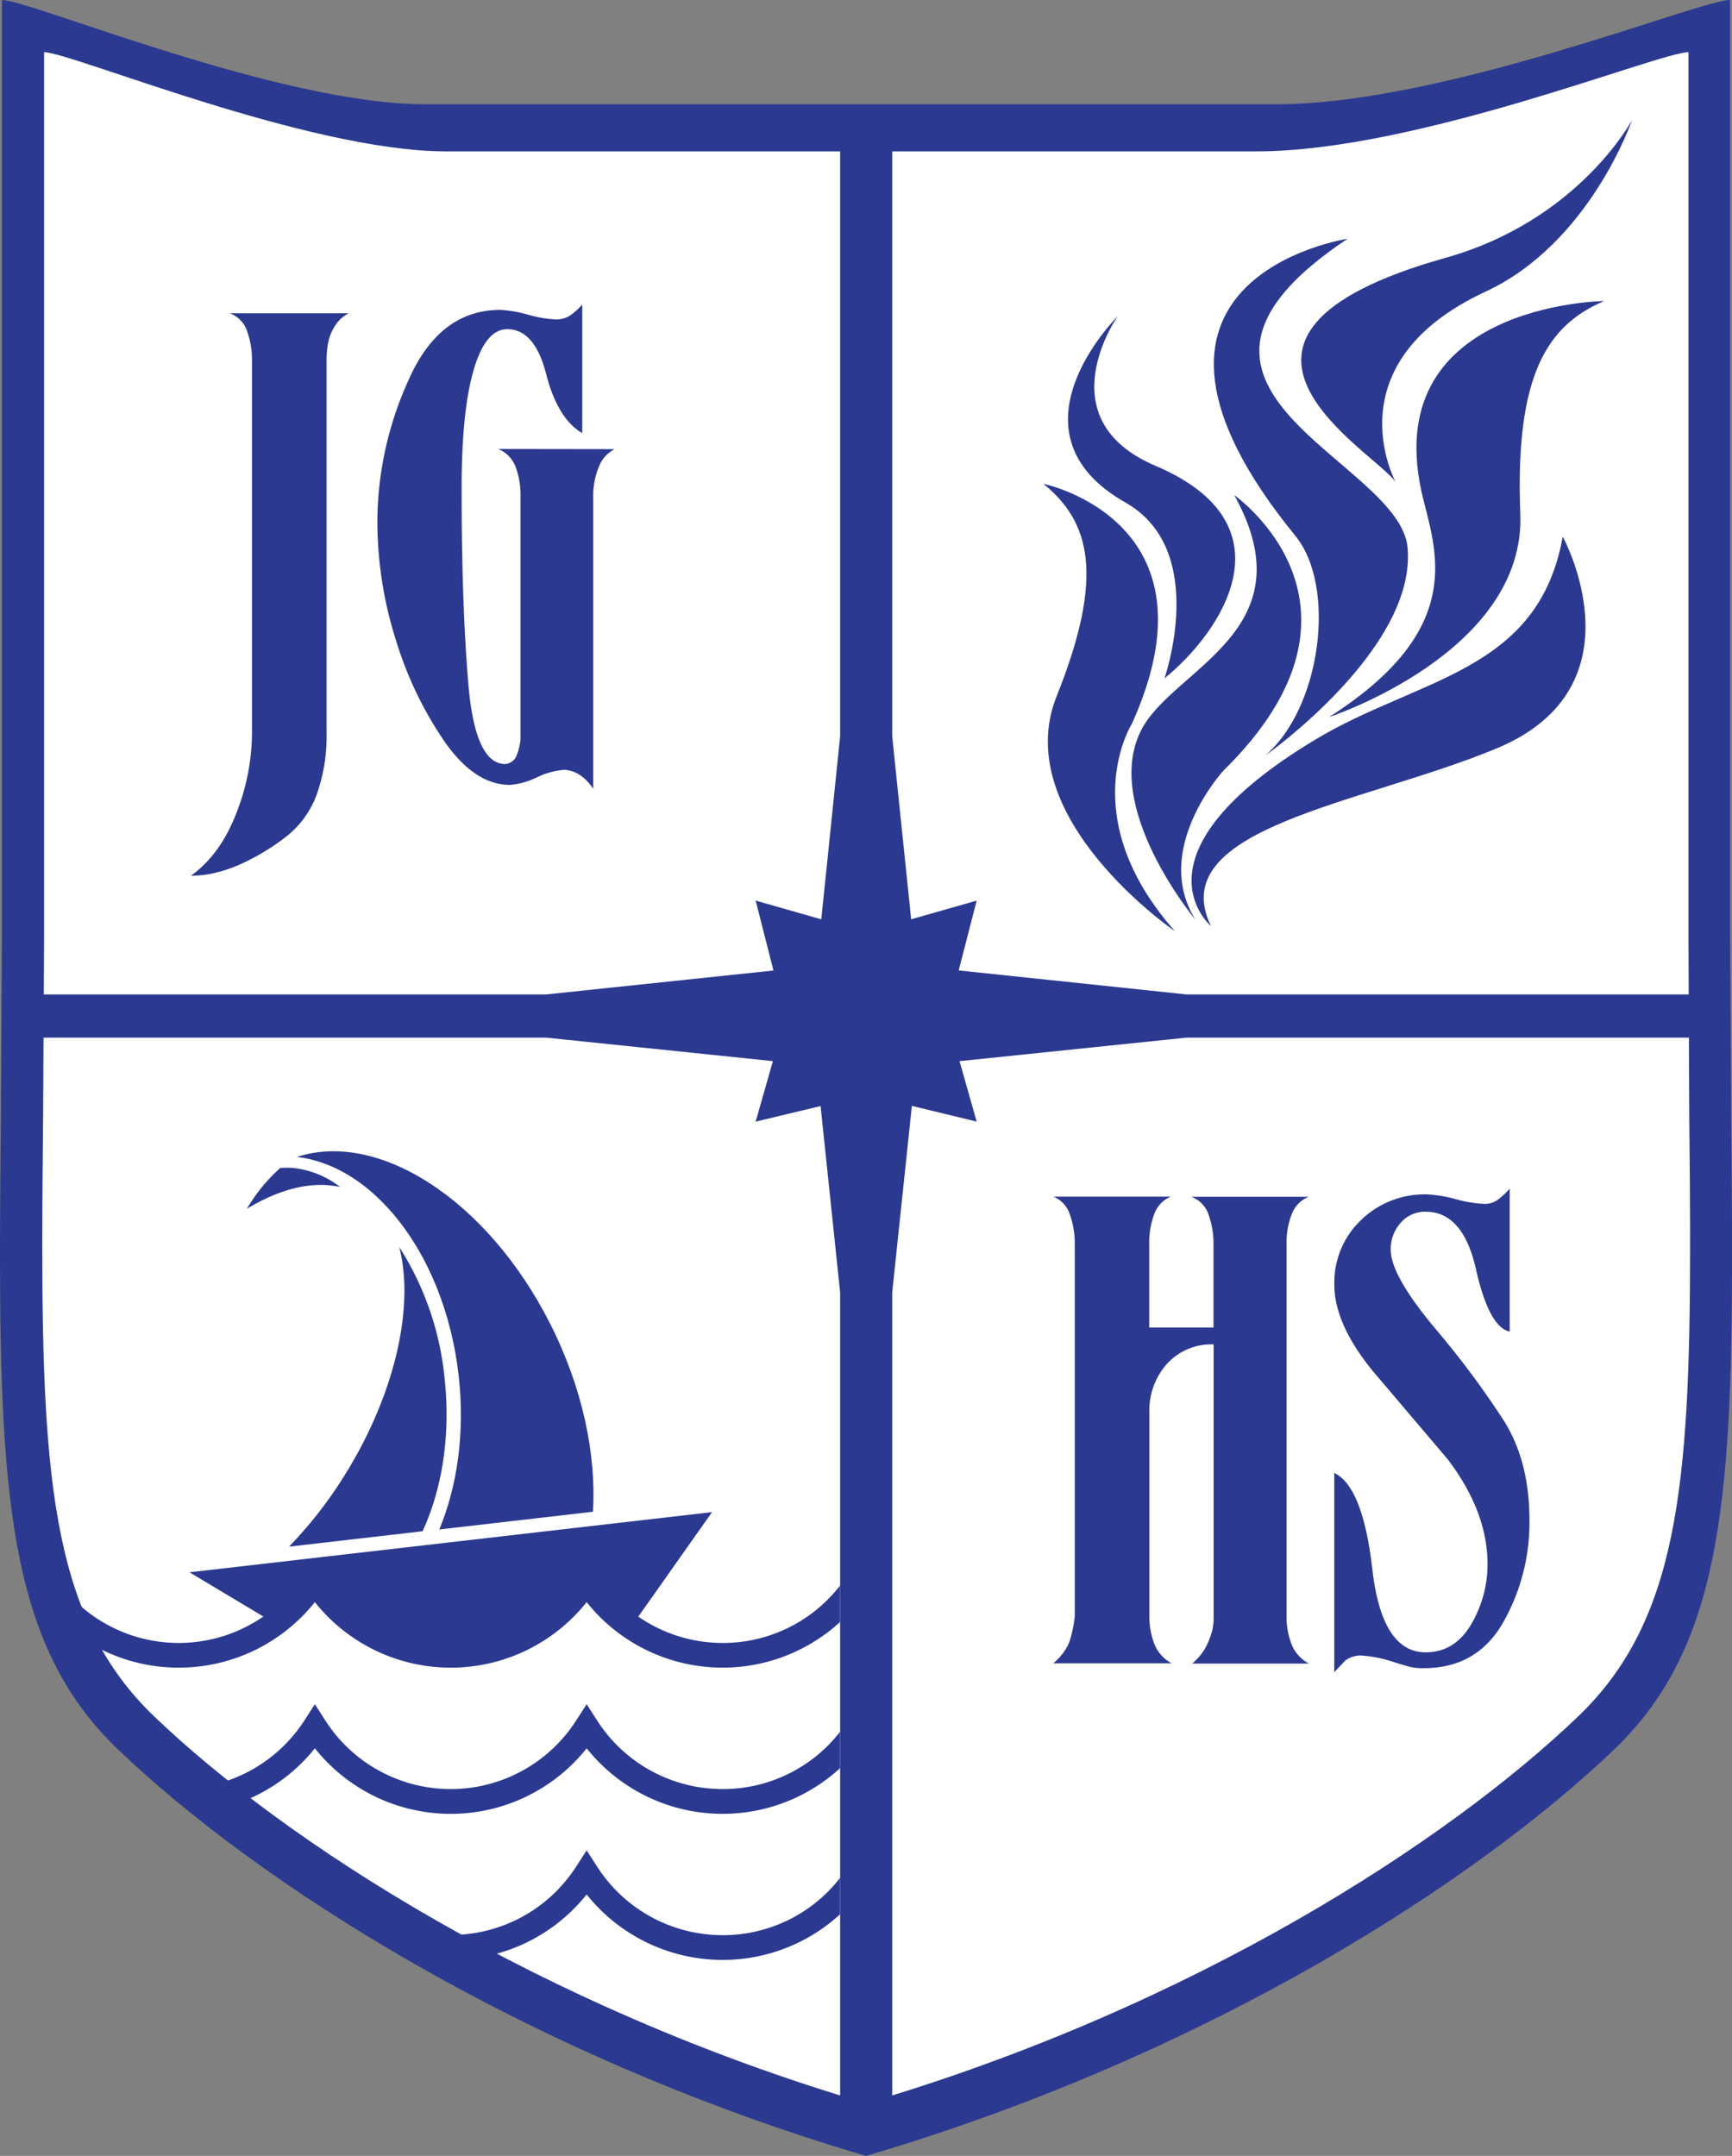 <svg xmlns="http://www.w3.org/2000/svg" viewBox="0 0 416.46 518.39"><rect x="0" y="0" width="416.46" height="518.39" fill="#808080" stroke="none"/><defs><style>.cls-1{fill:#2b3990;}.cls-2{fill:#fff;}</style></defs><g id="Layer_2" data-name="Layer 2"><g id="White_Blue_Crest" data-name="White &amp; Blue Crest"><g id="Sheilds"><path id="Blue_Shield" data-name="Blue Shield" class="cls-1" d="M208.23,518.39c82.63-24.34,147-66.22,180-97.83,24.92-23.93,28.24-57.84,28.24-119,0-10.35-.09-21.45-.21-33.43L416,224.56V0c-7.42,0-68.59,25.07-109.15,25.07H102.11C67,25.07,7.22,0,.47,0V224.56L.22,268.15C.12,280.08,0,291.21,0,301.53c0,61.22,3.35,95.16,28.25,119C61.21,452.17,125.62,494.05,208.23,518.39Z"/><g id="White_Shield" data-name="White Shield"><path class="cls-2" d="M208.27,505.74c78.61-23.15,139.9-63,171.24-93.07,23.71-22.77,26.87-55,26.87-113.25,0-9.85-.08-20.4-.2-31.8L406,226.19V12.55c-7.07,0-65.26,23.85-103.84,23.85H107.31C73.93,36.4,17,12.55,10.6,12.55V226.19l-.23,41.48c-.09,11.35-.21,21.93-.21,31.75,0,58.25,3.19,90.54,26.87,113.25C68.39,442.74,129.68,482.59,208.27,505.74Z"/></g><polygon id="Compass" class="cls-1" points="202.01 506.84 214.53 506.84 214.53 310.77 219.26 265.91 234.84 269.69 230.72 255.15 285.29 249.5 406.56 249.5 406.56 239.11 285.29 239.11 230.52 233.34 234.84 216.55 219.09 221.04 214.53 177.05 214.53 35.39 202.01 35.39 202.01 177.05 197.48 221.05 181.7 216.55 185.98 233.36 131.35 239.11 9.98 239.11 9.98 249.5 131.35 249.5 185.84 255.15 181.7 269.69 197.31 265.95 202.01 310.77 202.01 506.84"/></g><g id="HS"><path class="cls-1" d="M314.72,400H286.67a13.7,13.7,0,0,0,3.68-4.77,23.82,23.82,0,0,0,1.1-3.06,13,13,0,0,0,.37-3.43V323.26a14.45,14.45,0,0,0-11.22,4.67,16.85,16.85,0,0,0-4.24,11.74v49a18.43,18.43,0,0,0,1.15,6.49,9,9,0,0,0,4.2,4.77H253.27a13.41,13.41,0,0,0,3.82-5,30.69,30.69,0,0,0,1.34-6.31V299a20.65,20.65,0,0,0-1.15-6.88,6.9,6.9,0,0,0-4-4.39h28.25a7.08,7.08,0,0,0-4,4.22,19.46,19.46,0,0,0-1.2,7.1v20.16h15.46V299.09a20.58,20.58,0,0,0-1.15-6.91,6.85,6.85,0,0,0-4.19-4.41h28.24a7.17,7.17,0,0,0-4.1,4.2,18.67,18.67,0,0,0-1.24,7.07v89.65a18.44,18.44,0,0,0,1.14,6.5A9,9,0,0,0,314.72,400Z"/><path class="cls-1" d="M367.76,365.62a48.64,48.64,0,0,1-6.29,24.43q-6.3,11.06-19.09,11.06a14.18,14.18,0,0,1-3.24-.28c-.76-.19-2.16-.61-4.2-1.25a30.49,30.49,0,0,0-7.82-1.52,6.26,6.26,0,0,0-3.63,1.2l-2.67,2.81v-47.9q6.87,3.24,9.16,23.18t12.79,19.95q7.05,0,11-6.78a28.42,28.42,0,0,0,3.91-14.41q0-12.58-9.54-25.18L330,329.56q-9.15-11.26-9.16-20.61a20.79,20.79,0,0,1,6.39-15.56,22,22,0,0,1,15.94-6.2,31.73,31.73,0,0,1,6.87,1.15,31.38,31.38,0,0,0,6.87,1.14,5.4,5.4,0,0,0,3.24-1,18.36,18.36,0,0,0,2.86-2.67V320.2q-5-1.14-8.11-15t-12.11-13.84a7.7,7.7,0,0,0-6,2.67,9.37,9.37,0,0,0-2.39,6.49q0,6.1,10.59,18.8a213.24,213.24,0,0,1,16.7,22.42Q367.77,351.49,367.76,365.62Z"/></g><g id="JG"><path class="cls-1" d="M83.87,75.33a8.25,8.25,0,0,0-3.62,3.53q-1.73,2.77-1.72,7.74v89.59a42.06,42.06,0,0,1-2.39,14.9,22.88,22.88,0,0,1-7.63,10.31,54.54,54.54,0,0,1-11.35,6.69,34.65,34.65,0,0,1-6.39,2,26.65,26.65,0,0,1-4.87.48q7-5,10.83-14.8a53.18,53.18,0,0,0,3.86-19.58V86.6a20.65,20.65,0,0,0-1.14-6.88,6.9,6.9,0,0,0-4.2-4.39Z"/><path class="cls-1" d="M147.79,108a7.83,7.83,0,0,0-3.81,4.3,17.81,17.81,0,0,0-1.34,7v70.38a11.67,11.67,0,0,0-2.86-3.09,7.59,7.59,0,0,0-4-1.49,18.35,18.35,0,0,0-6.68,1.81,18,18,0,0,1-6.48,1.82q-8.4,0-15.65-10.31A89,89,0,0,1,95.22,154a95,95,0,0,1-4.48-29.1,82.78,82.78,0,0,1,7.44-33.39q7.44-17,22.14-17a30.1,30.1,0,0,1,6.58,1.14,30.28,30.28,0,0,0,6.58,1.15,6.33,6.33,0,0,0,3.34-.77A15.92,15.92,0,0,0,140,73.23v30.91q-5.91-3.44-8.68-14.21T122,79.15q-5.34,0-8.2,10.11T111,118.07q0,27.3,1.62,46.47t8.87,19.17a3.2,3.2,0,0,0,2.67-1.9,14,14,0,0,0,1-4V119.22a19.26,19.26,0,0,0-1.15-6.87,7.48,7.48,0,0,0-4.2-4.39Z"/></g><g id="Boat"><path class="cls-1" d="M173.74,430.18a35.83,35.83,0,0,1-30.18-16.51l-2.5-3.89-2.51,3.89a35.82,35.82,0,0,1-60.34,0l-2.5-3.89-2.51,3.89a35.93,35.93,0,0,1-19.4,14.79c1.78,1.42,3.63,2.86,5.52,4.31a41.77,41.77,0,0,0,16.39-12.39,41.75,41.75,0,0,0,65.35,0A41.8,41.8,0,0,0,202,425.15V416.4A35.66,35.66,0,0,1,173.74,430.18Z"/><path class="cls-1" d="M173.74,465.31a35.83,35.83,0,0,1-30.18-16.51l-2.5-3.88-2.51,3.88a35.78,35.78,0,0,1-29.21,16.45c2.92,1.62,5.91,3.22,8.93,4.82a41.74,41.74,0,0,0,22.79-14.55A41.83,41.83,0,0,0,202,460.29v-8.76A35.63,35.63,0,0,1,173.74,465.31Z"/><path class="cls-1" d="M173.74,395.05a35.67,35.67,0,0,1-20.26-6.33l17.73-25.13L45.56,378.06l17.77,10.63a35.77,35.77,0,0,1-45.06-3.54A80.8,80.8,0,0,0,23.16,396a41.86,41.86,0,0,0,52.55-10.77,41.75,41.75,0,0,0,65.35,0A41.8,41.8,0,0,0,202,390v-8.76A35.64,35.64,0,0,1,173.74,395.05Z"/><path class="cls-1" d="M81.78,285.42A22,22,0,0,0,70,280.8a19.21,19.21,0,0,0-2.63.06,40.34,40.34,0,0,0-8,9.79C67.41,285.78,75.12,283.92,81.78,285.42Z"/><path class="cls-1" d="M106.89,331.31A71.45,71.45,0,0,0,96,299.85c3.78,14.55-1.14,36.29-14,56.25a102.78,102.78,0,0,1-12.5,15.79l32.1-3.7C106.27,358.09,108.42,345.11,106.89,331.31Z"/><path class="cls-1" d="M71.42,278.18c8.34,1,16.38,5.76,23.2,13.8,8.44,10,14,23.79,15.69,39,1.5,13.55-.36,26.38-4.68,36.78l36.94-4.26c.85-13.81-2.53-30-10.41-45.45C117.1,288.46,91,271.78,71.42,278.18Z"/></g><g id="Fire"><path class="cls-1" d="M359.91,179.93c-32,13.35-80.21,19-68.75,42.72,0,0-20.62-17.25,25-44.75,25-15.07,53.7-16.08,59.6-48.85C375.79,129.05,395.5,165.11,359.91,179.93Z"/><path class="cls-1" d="M365.56,123.52c1.32,33.4-46,48.9-46,48.9,32.46-20.62,26-39,22.7-52.26C330.36,73,385.72,72.38,385.72,72.38,372.07,78.19,364.26,90.14,365.56,123.52Z"/><path class="cls-1" d="M347.57,62c32.09-9,44.86-33.15,44.86-33.15s-10.1,29.61-35.22,41.27c-37.22,17.27-21.62,45.82-21.62,45.82C330.88,108.71,280.2,80.93,347.57,62Z"/><path class="cls-1" d="M311.54,128.93C260.91,66.93,324,57.42,324,57.42c-54.23,36.15,12.49,53,14.45,74.22,2.26,24.36-34.26,50.07-34.26,50.07C317.75,170.12,321.35,141,311.54,128.93Z"/><path class="cls-1" d="M250.9,116.34s43.38,8.89,21.24,57.73c0,0-14.05,22.2,10.36,49.83,0,0-40.09-27.42-28.42-56.53S262.05,125.43,250.9,116.34Z"/><path class="cls-1" d="M280,163.1s10.79-30.83-9.36-42.25c-30-17-1.88-44.82-1.88-44.82s-17.49,24.72,9.13,36C311.41,126.29,293.33,152.35,280,163.1Z"/><path class="cls-1" d="M287.46,221.17s-22.89-27.42-12.85-46c7.93-14.65,40.16-23.67,22.18-56.1,0,0,37.89,26.47-2.61,66.22C294.18,185.28,276.82,204.18,287.46,221.17Z"/></g></g></g></svg>